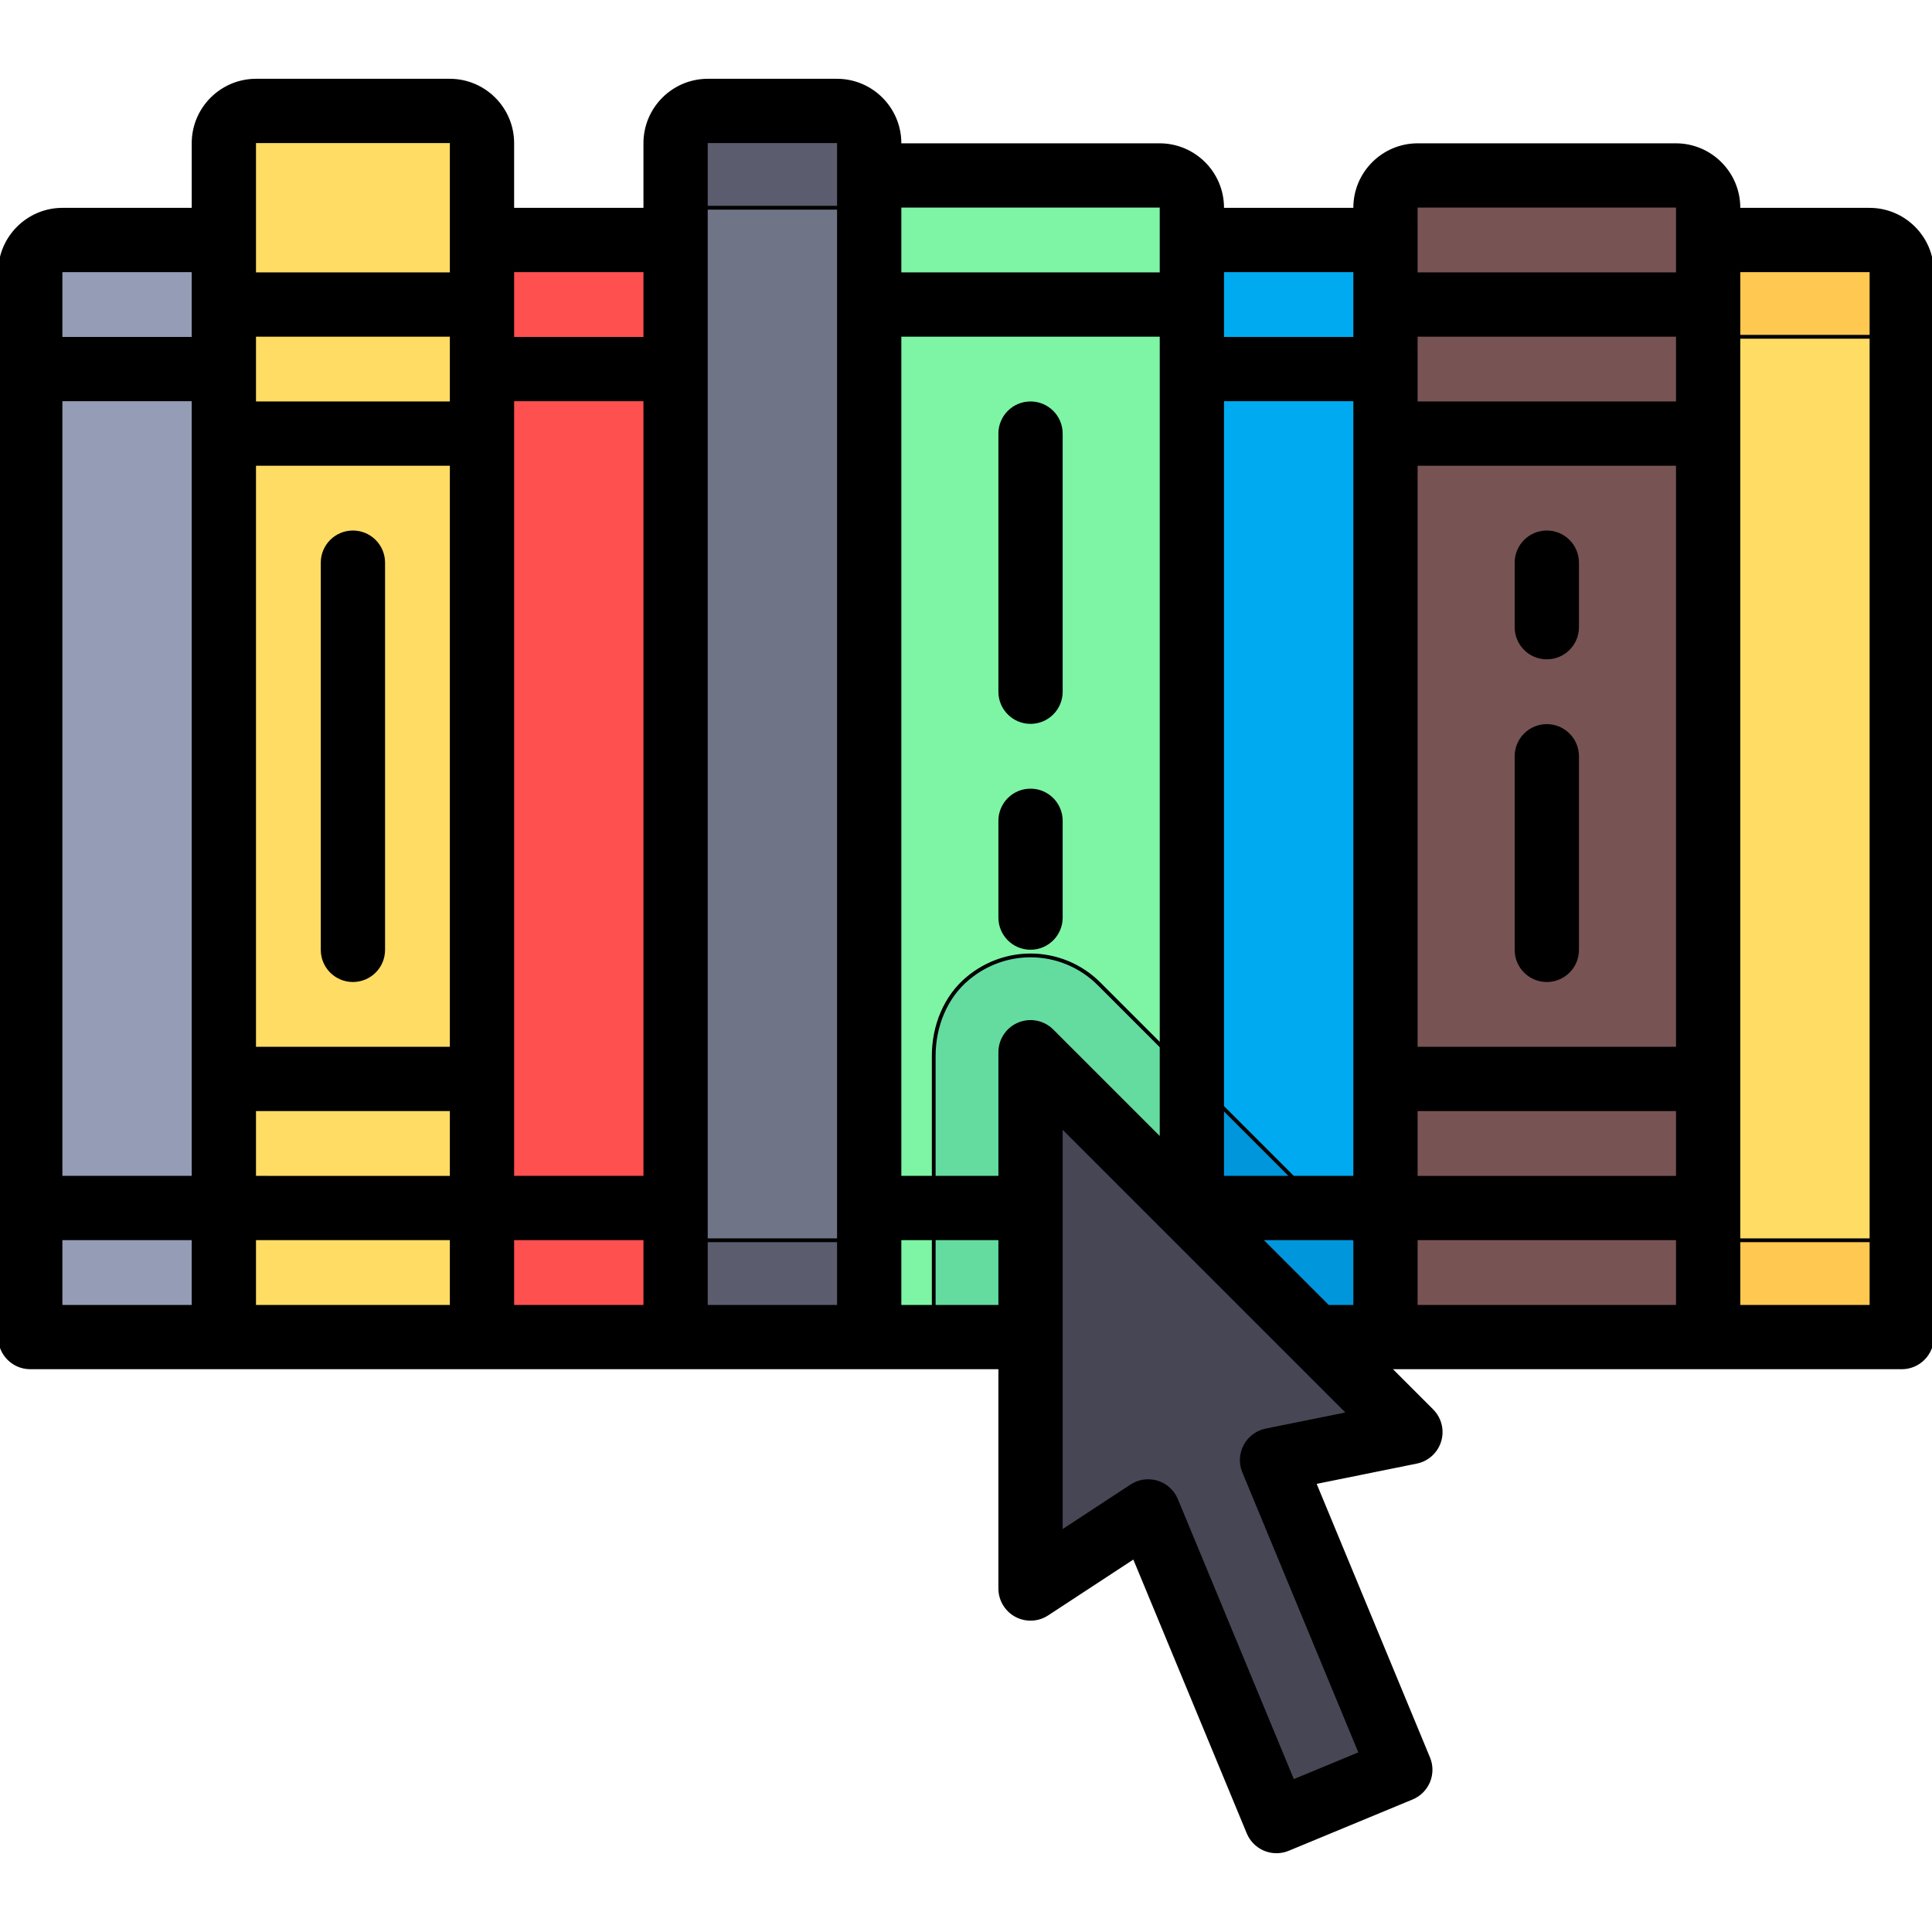 <!DOCTYPE svg PUBLIC "-//W3C//DTD SVG 1.1//EN" "http://www.w3.org/Graphics/SVG/1.1/DTD/svg11.dtd">
<!-- Uploaded to: SVG Repo, www.svgrepo.com, Transformed by: SVG Repo Mixer Tools -->
<svg version="1.1" id="Layer_1" xmlns="http://www.w3.org/2000/svg" xmlns:xlink="http://www.w3.org/1999/xlink" viewBox="0 0 512 512" xml:space="preserve" width="64px" height="64px" fill="#000000" stroke="#000000">
<g id="SVGRepo_bgCarrier" stroke-width="0"/>
<g id="SVGRepo_tracerCarrier" stroke-linecap="round" stroke-linejoin="round"/>
<g id="SVGRepo_iconCarrier"> <path style="fill:#FFDC64;" d="M503.983,354.338h-51.307V72.15c0-4.722,3.829-8.551,8.551-8.551h34.205 c4.722,0,8.551,3.829,8.551,8.551V354.338z"/> <path style="fill:#00AAF0;" d="M358.614,63.599h-34.205c-4.722,0-8.551,3.829-8.551,8.551v273.637c0,4.722,3.829,8.551,8.551,8.551 h42.756V72.15C367.165,67.428,363.336,63.599,358.614,63.599z"/> <path style="fill:#FF5050;" d="M179.04,354.338h-51.307V72.15c0-4.722,3.829-8.551,8.551-8.551h34.205 c4.722,0,8.551,3.829,8.551,8.551V354.338z"/> <path style="fill:#959CB5;" d="M59.324,354.338H8.017V72.15c0-4.722,3.829-8.551,8.551-8.551h34.205 c4.722,0,8.551,3.829,8.551,8.551V354.338z"/> <path style="fill:#785353;" d="M452.676,354.338h-85.511V55.048c0-4.722,3.829-8.551,8.551-8.551h68.409 c4.722,0,8.551,3.829,8.551,8.551V354.338z"/> <path style="fill:#FFDC64;" d="M127.733,354.338H59.324V37.946c0-4.722,3.829-8.551,8.551-8.551h51.307 c4.722,0,8.551,3.829,8.551,8.551V354.338z"/> <path style="fill:#7DF5A5;" d="M307.307,46.497h-68.409c-4.722,0-8.551,3.829-8.551,8.551v299.29h85.511V55.048 C315.858,50.326,312.029,46.497,307.307,46.497z"/> <path style="fill:#64DCA0;" d="M315.858,285.326l-24.616-24.616c-4.908-4.907-11.469-7.514-18.146-7.514 c-5.74,0-11.564,1.927-16.495,5.975c-6.079,4.991-9.153,12.802-9.153,20.667v74.5h68.409V285.326z"/> <path style="fill:#0096DC;" d="M324.409,354.338h42.756v-17.705l-51.307-51.307v60.461 C315.858,350.509,319.687,354.338,324.409,354.338z"/> <polygon style="fill:#464655;" points="273.102,278.85 273.102,420.973 304.279,400.54 338.272,482.605 371.097,469.008 337.105,386.943 373.773,379.52 "/> <path style="fill:#707487;" d="M179.04,354.338h51.307V37.946c0-4.722-3.829-8.551-8.551-8.551h-34.205 c-4.722,0-8.551,3.829-8.551,8.551V354.338z"/> <g> <path style="fill:#5B5D6E;" d="M221.795,29.395h-34.205c-4.722,0-8.551,3.829-8.551,8.551v17.102h51.307V37.946 C230.347,33.223,226.518,29.395,221.795,29.395z"/> <rect x="179.04" y="328.685" style="fill:#5B5D6E;" width="51.307" height="25.653"/> </g> <g> <path style="fill:#FFC850;" d="M495.432,63.599h-34.205c-4.722,0-8.551,3.829-8.551,8.551v17.102h51.307V72.15 C503.983,67.428,500.155,63.599,495.432,63.599z"/> <rect x="452.676" y="328.685" style="fill:#FFC850;" width="51.307" height="25.653"/> </g> <path d="M495.432,55.582h-34.205c-0.181,0-0.356,0.021-0.534,0.027v-0.561c0-9.136-7.432-16.568-16.568-16.568h-68.409 c-9.136,0-16.568,7.432-16.568,16.568v0.561c-0.178-0.005-0.354-0.027-0.534-0.027h-34.205c-0.181,0-0.356,0.021-0.534,0.027v-0.561 c0-9.136-7.432-16.568-16.568-16.568h-68.409c-0.181,0-0.356,0.021-0.534,0.027v-0.561c0-9.136-7.432-16.568-16.568-16.568h-34.205 c-9.136,0-16.568,7.432-16.568,16.568v17.663c-0.179-0.005-0.354-0.027-0.534-0.027h-34.205c-0.181,0-0.356,0.021-0.534,0.027 V37.946c0-9.136-7.432-16.568-16.568-16.568H67.875c-9.136,0-16.568,7.432-16.568,16.568v17.663 c-0.179-0.005-0.354-0.027-0.534-0.027H16.568C7.432,55.582,0,63.014,0,72.15v282.188c0,4.427,3.589,8.017,8.017,8.017h257.069 v58.618c0,2.945,1.615,5.653,4.206,7.054c2.593,1.4,5.743,1.267,8.205-0.348l23.08-15.127l30.288,73.122 c0.813,1.965,2.374,3.525,4.339,4.339c0.982,0.406,2.026,0.61,3.068,0.61s2.085-0.203,3.068-0.61l32.826-13.597 c1.965-0.813,3.525-2.374,4.339-4.339c0.813-1.965,0.813-4.171,0-6.135l-30.267-73.072l27.126-5.491 c2.895-0.586,5.232-2.716,6.084-5.543c0.853-2.828,0.081-5.895-2.006-7.982l-11.496-11.497h136.039c4.427,0,8.017-3.589,8.017-8.017 V72.15C512,63.014,504.568,55.582,495.432,55.582z M351.911,346.322L333.74,328.15h25.409v18.171H351.911z M278.771,273.181 c-2.293-2.293-5.742-2.978-8.736-1.738c-2.996,1.241-4.949,4.164-4.949,7.406v33.267h-26.722V88.718h69.478v213.534L278.771,273.181 z M324.409,312.117c-0.181,0-0.357,0.015-0.534,0.027V105.82h35.273v206.296H324.409z M375.182,122.923h69.478v154.99h-69.478 V122.923z M444.66,106.889h-69.478V88.718h69.478V106.889z M375.182,293.946h69.478v18.171h-69.478V293.946z M375.182,55.048 c0-0.295,0.239-0.534,0.534-0.534h68.409c0.295,0,0.534,0.239,0.534,0.534V72.15v0.534h-69.478V72.15V55.048z M324.409,71.616 h34.205c0.295,0,0.534,0.239,0.534,0.534v17.637h-35.273V72.15C323.875,71.855,324.114,71.616,324.409,71.616z M238.898,54.514 h68.409c0.295,0,0.534,0.239,0.534,0.534V72.15v0.534h-69.478V55.048C238.363,54.753,238.603,54.514,238.898,54.514z M16.033,105.82 h35.273v206.296H16.033V105.82z M67.34,122.923h52.376v154.99H67.34V122.923z M119.716,106.889H67.34V88.718h52.376V106.889z M67.34,293.946h52.376v18.171H67.34V293.946z M135.749,105.82h35.273v206.296h-35.273V105.82z M136.284,71.616h34.205 c0.295,0,0.534,0.239,0.534,0.534v17.637h-35.273V72.15C135.749,71.855,135.989,71.616,136.284,71.616z M67.34,37.946 c0-0.295,0.239-0.534,0.534-0.534h51.307c0.295,0,0.534,0.239,0.534,0.534V72.15v0.534H67.34V72.15V37.946z M16.568,71.616h34.205 c0.295,0,0.534,0.239,0.534,0.534v17.637H16.033V72.15C16.033,71.855,16.273,71.616,16.568,71.616z M16.033,328.15h35.273v18.171 H16.033V328.15z M67.34,328.15h52.376v18.171H67.34V328.15z M135.749,328.15h35.273v18.171h-35.273V328.15z M187.056,37.946 c0-0.295,0.239-0.534,0.534-0.534h34.205c0.295,0,0.534,0.239,0.534,0.534v17.102v291.273h-35.273V37.946z M238.363,346.322V328.15 h26.722v18.171H238.363z M335.514,379.085c-2.347,0.476-4.36,1.976-5.486,4.091c-1.126,2.115-1.246,4.622-0.33,6.836l30.925,74.659 l-18.013,7.461l-30.925-74.659c-0.914-2.206-2.763-3.89-5.045-4.593c-0.774-0.238-1.569-0.356-2.36-0.356 c-1.545,0-3.074,0.446-4.395,1.312l-18.766,12.299v-107.93l76.423,76.424L335.514,379.085z M375.182,328.15h69.478v18.171h-69.478 V328.15z M495.967,346.322h-35.273V72.15c0-0.295,0.239-0.534,0.534-0.534h34.205c0.295,0,0.534,0.239,0.534,0.534V346.322z"/> <path d="M273.102,209.503c-4.427,0-8.017,3.589-8.017,8.017v25.653c0,4.427,3.589,8.017,8.017,8.017 c4.427,0,8.017-3.589,8.017-8.017V217.52C281.119,213.092,277.53,209.503,273.102,209.503z"/> <path d="M273.102,106.889c-4.427,0-8.017,3.589-8.017,8.017v68.409c0,4.427,3.589,8.017,8.017,8.017 c4.427,0,8.017-3.589,8.017-8.017v-68.409C281.119,110.479,277.53,106.889,273.102,106.889z"/> <path d="M93.528,141.094c-4.427,0-8.017,3.589-8.017,8.017v102.614c0,4.427,3.589,8.017,8.017,8.017 c4.427,0,8.017-3.589,8.017-8.017V149.111C101.545,144.683,97.956,141.094,93.528,141.094z"/> <path d="M409.921,192.401c-4.427,0-8.017,3.589-8.017,8.017v51.307c0,4.427,3.589,8.017,8.017,8.017 c4.427,0,8.017-3.589,8.017-8.017v-51.307C417.937,195.989,414.348,192.401,409.921,192.401z"/> <path d="M409.921,141.094c-4.427,0-8.017,3.589-8.017,8.017v17.103c0,4.427,3.589,8.017,8.017,8.017 c4.427,0,8.017-3.589,8.017-8.017v-17.103C417.937,144.683,414.348,141.094,409.921,141.094z"/> </g>
</svg>